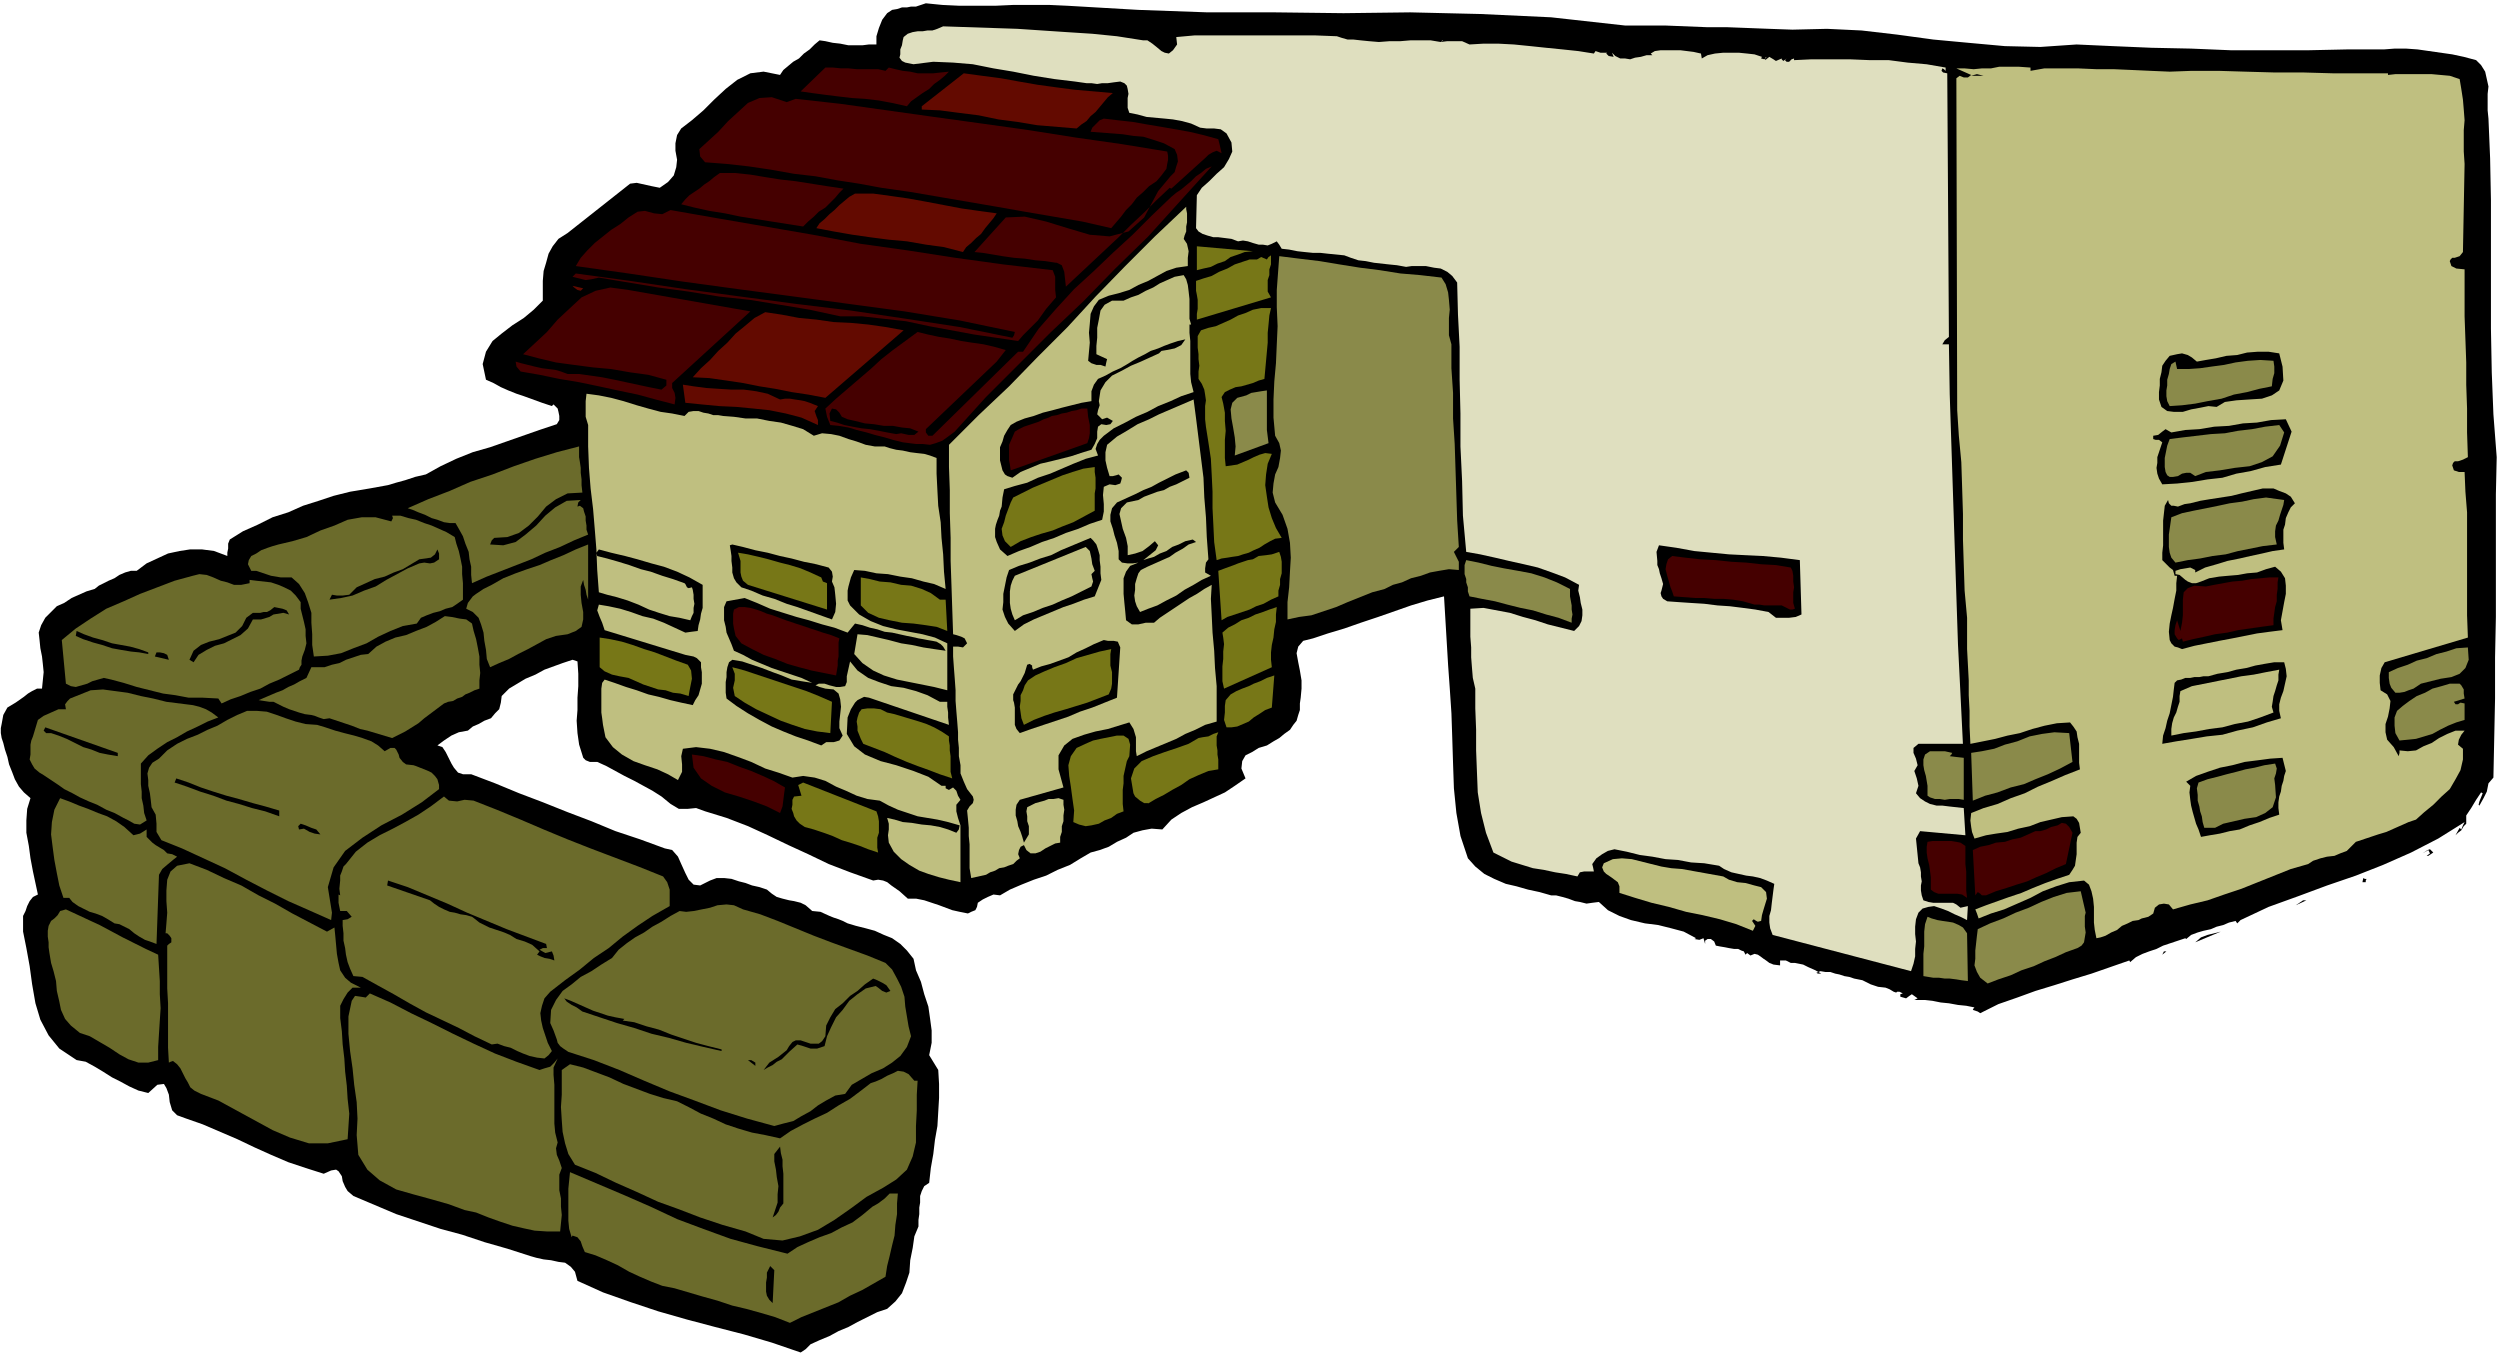 <svg xmlns="http://www.w3.org/2000/svg" fill-rule="evenodd" height="265.505" preserveAspectRatio="none" stroke-linecap="round" viewBox="0 0 3035 1643" width="490.455"><style>.brush1{fill:#000}.pen1{stroke:none}.brush3{fill:#450000}.brush4{fill:#bfbf80}.brush5{fill:#630a00}.brush6{fill:#777717}.brush7{fill:#8a8a4a}.brush8{fill:#6b6b2b}</style><path class="pen1 brush1" d="m1296 7 86 5 84 3h82l83 1 81-1 85 2 86 4 90 10h49l25 1 25 1h24l26 1 26 1 28 1 42-1 42 2 43 5 44 6 43 4 44 4 43 1 44-3 44 2 47 2 48 1 48 2h95l46-1h45l13-1h14l14 1 14 2 14 2 14 2 14 3 15 4 6 6 5 8 2 9 2 9-1 9v20l1 10 2 48 1 51v156l1 53 2 51 4 52-1 45v149l-1 49v50l-1 48-1 48-6 7-2 10-4 8-5 9-1-1 1-4 2-5 2-5-2-1-6 9-6 10-6 9v10l-3 3-3 5-4 3-3 3 5-9 2 2 2-5 2-4-32 20-33 17-34 15-33 13-35 12-35 13-36 13-34 16-4 4-2-3-8 2-7 3-8 2-7 3-9 2-7 2-8 3-6 5-1-1-9 3-9 3-9 3-8 4-9 3-8 3-8 4-7 6-1-2-23 8-23 8-23 7-22 7-23 7-22 8-23 8-22 11-3-2-6-2 1-2 1-1-10-2-10-1-11-2-10-1-10-2-9-1h-13l2-1 2-1-7-5-3 2-4 3-7-2v-3l3-1-4-2h-3l-1 1-3-1-5-3-5-2-9-1-9-3-10-5-10-2-6-2-6-1-6-2-5-1-6-2h-6l-6-1-5 2 2 1h4l-7-4-9-4-6-3-5-1-5-1h-5l-4 4 4-4-6-3h-7v6l-8-1-5-2-4-3-3-2-4-3-3-2-4-1-5 2-4-3-2 2-2-4-3-1-4-2h-5l-6-1-5-1-6-1-5-1-2-5-4-3h-4l-3 2v4l-2-7-5 2-6-1 2-1-15-8-15-4-16-4-16-2-17-4-14-5-14-7-11-10-8 1-7 1-8-2-6-1-8-3-7-2-8-2h-6l-14-4-14-3-14-4-13-3-14-6-12-6-11-9-9-10-9-27-5-28-3-30-1-29-1-32-1-30-2-30-2-28-5-84-20 5-20 6-20 7-20 7-21 7-20 7-20 6-18 6-12 3-6 7-2 8 2 11 2 10 2 12v10l-1 11-1 7v8l-2 6-2 7-4 5-4 6-7 5-6 5-7 4-8 5-10 3-8 5-8 4-4 7-1 9 5 12-13 9-12 8-13 6-13 6-14 6-13 7-12 8-11 12-13-1-11 2-11 3-9 6-11 5-10 6-11 4-11 3-12 7-13 8-15 6-14 7-15 5-15 6-14 6-12 7-8-1-7 3-6 3-6 4-1 5-2 4-5 2-4 2-10-2-9-2-8-3-8-3-9-3-9-3-10-2h-10l-10-9-10-7-5-4-5-2-6-1-6 1-28-10-26-10-25-12-24-11-25-12-24-11-26-10-26-8-11-4-10 1h-11l-10-6-11-9-11-7-11-6-11-6-12-6-11-6-11-6-11-5h-9l-5-2-3-3-5-16-2-14-1-15 1-13v-15l1-14v-15l-1-15-6-2-12 4-11 4-11 4-11 6-12 5-10 6-10 6-9 9-1 8-2 8-5 5-5 6-8 3-7 4-7 3-6 5-11 2-9 4-9 6-8 6 6 2 4 6 3 6 4 8 3 5 5 6 6 2h10l29 11 29 12 29 11 30 12 29 11 29 12 30 10 30 11 9 2 7 8 4 9 5 11 4 8 6 6 8 1 12-6 8-3h9l9 1 9 3 8 2 8 3 9 2 9 3 6 5 6 4 7 2 8 2 6 1 8 2 6 3 8 7 10 1 11 5 5 2 6 2 5 2 6 3 10 3 12 3 11 3 11 5 10 4 10 7 8 8 8 10 3 14 6 14 4 15 5 15 2 14 2 15v15l-3 15 11 18 1 17v17l-1 17-1 17-3 17-2 17-3 17-2 18-6 4-3 6-2 6v8l-1 6v8l-1 7v8l-5 12-2 14-3 15-1 15-4 12-5 13-8 10-10 9-12 4-12 6-12 6-11 6-12 5-11 6-12 5-11 5-6 6-6 4-35-12-34-10-35-9-34-9-35-10-33-11-34-12-31-14-3-11-5-6-7-5-8-1-9-2-9-1-9-2-7-2-28-9-28-8-27-9-26-7-27-9-27-9-26-11-26-11-7-6-3-5-3-7-1-6-4-6-3-2-6 1-9 4-22-7-21-7-21-9-20-9-21-10-21-9-21-9-20-7-11-4-6-6-3-10-1-9-3-8-3-5-8 1-11 10-12-3-11-5-11-6-10-5-11-7-10-6-11-6-11-2-21-14-13-16-10-19-6-20-4-23-3-22-4-22-4-20v-19l3-6 2-6 3-6 4-5 6-3-3-14-3-14-3-16-2-15-3-16v-15l1-14 4-13-8-7-6-7-5-9-3-8-4-10-2-9-3-9-2-8-2-6-1-6v-6l1-5 2-11 5-9 10-6 10-7 5-4 5-3 6-3h6l1-10 1-10-1-10-1-9-2-10-1-10-1-9 3-9 5-9 7-7 7-7 9-4 9-6 9-4 9-4 10-3 5-4 6-3 6-3 7-3 6-4 7-3 7-2h7l12-9 13-6 13-6 14-3 13-2h14l15 2 16 6v-4l1-5v-6l2-5 16-10 18-8 18-9 19-6 18-8 19-6 18-6 20-5 12-2 12-2 11-2 11-2 10-3 11-3 12-4 13-3 18-10 19-9 20-8 21-6 20-7 20-7 20-7 21-7 3-5v-5l-1-5-1-4-5-5-2 2-12-4-11-4-11-4-9-3-10-4-9-4-9-5-9-4-4-19 4-15 8-13 11-9 13-10 14-9 12-10 11-11v-24l1-12 3-10 3-11 5-9 7-9 11-7 76-60 8-1 9 2 9 2 10 2 10-7 7-8 3-10 1-9-2-11v-9l2-10 5-8 13-10 14-12 13-13 14-13 14-11 16-8 16-2 20 4 4-6 6-5 6-5 7-4 6-6 7-5 6-6 6-5 7 1 9 2 9 1 10 2h17l8-1h9V44l3-10 4-10 6-8 6-4 6-1 6-2h6l5-1h6l6-2 6-2 20 2 21 1h43l22-1h44l22 1z"/><path class="pen1" style="fill:#dfdfbf" d="M1388 49h5l6 4 5 4 6 5 4 2 5 1 5-4 5-7-1-9 22-2h147l26 1 6 2 7 2h7l9 1 10 1 12 1 13-1h13l12-1h25l12 2 2-2h5-4l-3 2 8-1h18l9 4 17-1h18l19 1 20 2 19 2 20 2 19 2 19 3 2-3 6 2h8l-1 1 3 3 6 1-2-5 4 4 6 3h6l6 1 6-2 7-1 7-2h7l-2-2 5-3 7-1h24l8 1 8 1 9 2 1 6 7-4 9-2 10-1h19l10 1 9 1 9 3-1 2 4 1 3-3-2 1v3l5-4 5 3 3 2 7-3v1l2 2 4-3-2 2 2 2h3l3-3 3-1v2l21-1h47l24 1h23l23 3 23 2 23 4v4l-2-2-2-1-1 3 2 2 5 1 2 320-5 4-3 5h8l1 61 2 61 2 61 2 61 2 60 2 60 3 60 3 61h-54l-6 5v6l3 7 2 8-4 7 3 9 2 9-3 9 5 6 6 4 6 3 8 2h7l8 1 9 1 9 1 2 33-55-5-5 9 1 10 1 10 1 10 2 5 1 6v5l1 6-1 5v6l1 6 2 6 6 2 6 1h24l4 2 5 4 9-2-1 17-8-4-7-3-8-4-8-3-9-3-7 1-7 2-5 5-3 8-1 9v9l1 9-1 9v9l-2 9-3 9-168-44-3-8-1-7v-8l2-7 1-9 1-8 1-8 1-7-9-4-8-3-9-2-8-1-9-2-9-2-9-4-6-4-18-3-16-1-16-3-15-1-16-3-15-2-16-4-15-3-8 2-7 4-7 5-5 7 1 4 1 5h-12l-5 1-3 5-14-3-13-2-14-3-13-2-13-4-13-4-12-6-10-5-9-24-6-24-4-25-1-25-1-26v-25l-1-26v-24l-3-13-1-12-1-13v-12l-1-13v-34l16-1 16 3 16 3 16 5 15 4 15 5 16 4 16 4 6-6 3-6 1-7v-7l-2-8-1-7-2-8 1-7-17-9-16-6-17-6-17-4-18-4-17-4-18-4-17-3-4-44-1-42-2-42v-40l-1-41v-40l-2-39-1-39-6-8-6-5-8-4-8-1-10-2h-17l-7 1-11-2-10-1-9-1-9-1-10-2-9-1-9-3-8-3-10-1-10-1-9-1h-9l-10-1-9-1-10-2-9-1-3-5-3-4-6 3-5 2-6-1h-5l-7-2-6-2-6-1-6 1-8-3-8-1-8-1h-6l-7-2-6-2-5-3-3-4 1-40 6-9 9-8 9-9 9-8 6-10 4-9-1-11-6-11-7-5-8-1h-9l-8-1-11-5-11-3-11-2-10-1-11-1-11-1-11-3-10-2-2-6v-12l1-5-1-6-1-4-3-3-5-2-8 1-7 1h-7l-6 1-7-1h-6l-7-1-7-1-25-3-25-4-25-5-24-4-25-5-24-2-24-1-24 3-10-2-4-2-3-4 1-4v-6l2-5 1-6 1-4 5-4 6-2 6-1h6l6-1h6l6-2 7-3 30 1 30 1 30 1 30 2 30 2 31 2 30 3 32 5z"/><path class="pen1 brush3" d="m1075 86 4-4 8 2 9 2 9 1 9 2h19l9-1 10-1-5 5-6 5-7 5-6 6-8 5-7 5-7 5-5 6-18-4-16-3-17-2-16-1-17-2-16-2-15-2-14-2 30-29h9l10 1h9l10 1h26l9 2z"/><path class="pen1 brush4" d="m2465 86 17-3h40l23 1h21l23 1 22 1 23 1 27-1h32l33 1 36 1h35l35 1h67v2l9-1h44l11 1 11 1 12 4 2 12 2 13 1 12 1 13-1 12v26l1 15-2 107-4 5-6 2h-3l-2 2-1 2 2 6 6 3 10 1v57l1 28 1 28v27l1 29v29l1 30-6 3-6 2h-4l-2 2-1 3 2 6 6 2h7l1 24 2 25v125l1 27-101 30-4 7-2 9v9l1 9 8 5 4 8-1 9-2 10-3 9v10l2 9 8 9 6 11 1-4v-3l10 1 10-1 9-5 10-4 9-6 10-5 10-4h11l-4 5-3 6-1 6 6 5v13l-3 13-6 11-7 12-10 9-10 10-11 9-10 9-9 3-9 4-9 4-9 4-10 3-9 3-9 3-9 3-6 6-5 5-8 3-7 3-9 1-8 2-9 3-6 4-21 6-20 8-20 8-20 8-21 7-20 7-21 5-21 6-5-6-6-1-6 1-5 4-2 7-6 4-8 2-4 2-7 1-6 3-7 3-6 5-7 3-7 4-6 2-5 1-2-10-1-9v-19l-1-10-2-9-3-8-6-5-18 2-16 5-16 6-15 8-16 7-16 7-16 5-15 6-2-6-2-5 13-5 14-5 14-5 15-5 14-6 15-6 14-5 15-5 4-6 3-5 1-7 1-7v-14l1-7 4-5-1-6-1-6-3-5-4-3-14 1-13 3-13 3-13 5-14 3-13 4-14 2-12 2-14 4-3-8-1-6-1-8 1-9 15-6 17-5 16-7 17-6 16-8 17-7 16-7 18-7-1-8v-23l-2-8-1-7-4-6-4-5-16 1-15 3-15 4-15 5-15 3-15 4-15 3-15 3-1-21v-19l-1-19v-18l-1-19-1-19v-38l-3-33-1-31-1-31v-31l-1-32-1-31-3-32-2-31-1-403 4-3 5 2h5l4-3-18-8h10l11 1 10-1h11l10-2h24l14 1v4z"/><path class="pen1 brush5" d="m1351 113-6 5-5 6-5 6-5 6-6 5-5 6-6 4-6 5-24-2-24-2-24-4-23-3-24-5-24-3-23-3-22-1v-4l51-40 22 3 23 3 22 4 23 4 22 3 23 3 23 2 23 2z"/><path class="pen1 brush1" d="M2408 92h-15l7-2 8 2z"/><path class="pen1 brush3" d="m966 120 54 6 57 8 57 8 58 8 57 8 57 9 56 8 55 9 1 5v5l-1 5-1 6-6 8-6 7-9 6-7 7-8 7-6 8-7 7-6 8-6 7-6 7-35-8-35-6-35-6-34-6-35-6-35-6-35-6-35-5-27-5-26-4-27-5-26-3-28-5-27-4-27-3-26-2-6-7-1-9 11-10 12-11 12-13 12-11 12-11 14-6 15-1 18 6 11-4z"/><path class="pen1 brush3" d="m1479 169 2 8 2 9-6-3-5 2-5 3-3 3-42 38-2-1-16 15-15 15-16 15-15 15-16 15-16 15-16 15-16 15-1-9-1-9-3-8-6-3h-1l-13-2-12-1-13-2-13-1-14-2-12-2-12-2-10-1 38-42 23-1 26 6 26 8 27 8 24 2 23-6 19-17 17-32 5-6 5-6 5-6 5-5 2-7 2-6-1-8-3-7-13-7-12-4-13-4-12-1-13-2-13-1-13-1-13-1 2-5 4-4 5-5 5-2 17 2 18 2 17 3 18 3 17 3 17 3 17 4 18 5z"/><path class="pen1 brush3" d="m1159 524-8 6-7 5-8 3-7 2-9-1h-8l-8-1-8-1-12-3-10-3-12-3-10-3-12-3-10-3-12-2-10-1-4-10-2-10 13-12 14-12 14-12 14-12 13-12 14-11 15-11 15-11 12 3 14 3 13 2 14 3 13 2 14 2 13 3 14 4-11 14-86 82v4l3 4h5l104-102h6l19-28 21-24 22-24 24-22 23-22 24-22 23-23 24-23 6-5 6-4 6-5 6-5 6-6 6-4 6-5 7-3-39 43-38 42-40 39-39 40-40 38-39 39-39 39-38 42zm-135-295-5 5-5 6-6 6-6 6-8 5-6 6-7 6-6 6-19-3-19-3-19-3-19-3-19-4-19-3-18-4-16-4 5-6 5-5 6-4 6-4 6-5 6-4 6-5 7-5h18l19 2 18 3 19 3 18 2 19 3 19 3 20 3z"/><path class="pen1 brush5" d="m1210 259-4 6-5 6-5 6-5 7-6 5-6 6-6 5-4 6-23-6-22-3-23-4-22-2-23-3-21-3-23-4-21-4 4-6 6-5 6-6 6-5 6-6 6-5 6-5 7-4h22l22 3 21 3 22 4 21 4 21 4 21 3 22 3z"/><path class="pen1 brush4" d="m1437 290 4 6 2 9-1 8v10l-14 2-12 4-11 6-11 6-12 5-11 6-13 4-12 3-12 5-6 8-4 9-1 12-1 11 1 12-1 11-1 11 4 3 6 2h5l6 2 1-5 1-4-13-6v-10l1-10v-12l2-10 2-11 5-7 9-5h14l9-4 9-3 9-5 9-4 8-5 9-4 9-4 11-2 3 5 2 7 1 8 1 9v24l2 7h-2v10l1 10v40l1 10 3 12-15 5-13 6-15 6-13 7-14 6-13 7-14 7-12 9-5 5-3 5-2 6 3 8-15 4-15 6-14 6-14 6-15 5-13 6-15 4-13 4-2 10-1 11-2 5-1 6-2 5-2 6-1 5v10l2 6 4 9 9 8 14-6 14-5 14-6 15-5 14-6 15-5 14-6 15-5 2-10v-9l-1-11 1-10 7-3 7 1 3-1 3-1 1-3 1-4-4-4-3 1-4 1h-4l-3-10-2-9v-10l2-9 12-10 12-7 13-8 14-6 12-6 14-6 14-6 14-6 3 23 3 24 3 24 3 24 1 24 2 24 1 24 2 27-3 4-1 7v5l7 4-11 5-10 6-11 6-10 7-12 6-11 6-11 4-10 4-4-7-2-6-1-7 1-7v-7l2-7 2-6 3-4 8-4 9-4 9-4 9-4 7-5 9-5 7-5 9-3-4-3-9 2-8 4-8 3-7 5-8 3-7 4-7 2-6 2 5-4 5-4 5-4 3-6-4-5-7 6-8 6-9 3-9 2v-11l-2-10-4-11-2-9-2-9 2-7 7-7 14-3 7-4 8-3 8-3 8-2 7-4 8-3 8-4 8-4-1-6-3-3-13 5-10 5-10 5-9 5-10 4-10 5-11 5-11 5-6 7-2 8v8l3 9 2 8 3 9 2 10v10l4 4 7 1h6l7-1-10 4-5 7-3 8v19l1 11 1 10 1 11 7 5h8l9-2h10l7-6 9-6 9-6 9-6 9-6 9-5 9-6 9-5-1 17 1 20 1 21 2 22 1 21 2 22v43l-14 4-12 6-12 5-11 6-12 5-12 5-12 5-12 6-1-6v-17l-3-10-5-8-13 4-13 4-15 3-14 4-14 5-10 8-7 12v17l6 22-53 15-4 6-1 6v7l2 7 1 6 3 7 2 6 2 7 3-5 3-5v-10l-2-6v-6l-1-6 1-5 10-5 11-3 5-2h6l6-1 6 2v6l1 6-1 7v7l-2 6v7l-2 6v7l-6 1-6 3-6 3-6 4-6 2h-6l-5-4-3-6-4 2-2 4-1 5 2 5-4 3-4 4-6 2-5 2-6 1-5 3-6 2-5 3-18 4-2-12v-29l-1-10v-10l-1-11-1-10 3-5 4-4 1-4-1-4-7-9-4-9-4-10v-10l-2-11v-10l-1-10v-9l-1-13-1-12-1-13v-13l-1-14-1-13-1-14v-12h6l6 1 5-5-3-6-4-2-6-2-4-1-1-30-1-30-1-29v-28l-1-30v-28l-1-28v-27l36-36 37-35 35-36 36-36 34-37 36-37 36-36 38-36v3l1 5v11l-1 5v6l-2 5-1 4z"/><path class="pen1 brush3" d="m1278 328 3 8v16l1 9-6 7-6 7-5 7-5 7-6 6-6 6-6 6-6 7-27-4-27-4-27-5-27-5-28-6-27-3-27-3h-26l-37-8-36-6-37-6-37-4-37-6-37-5-36-6-36-6-9 2-7 1-8-2-8-2 4-4 66 9 67 10 67 9 68 9 66 8 67 10 65 10 64 13 2-3 1-4-67-14-67-11-67-9-67-9-68-9-66-9-67-10-64-9 6-10 8-9 9-9 10-8 10-8 11-7 10-8 11-7 9-1 11 3 10 1 10-5 57 10 58 10 58 10 58 11 57 8 58 9 58 8 60 7z"/><path class="pen1 brush6" d="m1521 305-10 1-8 3-9 3-7 5-9 3-8 4-9 2-8 2v-29l68 6zm22 5v11l-2 6v7l-2 6v14l4 7-90 27v-7l1-6v-11l-1-6-1-5v-12l9-3 10-3 9-5 10-4 9-5 9-3 9-3h9l5-3 7 3 2-3 3-2z"/><path class="pen1 brush7" d="m1750 337 5 8 3 10 1 9 1 12-1 10v21l3 11v29l2 30v31l2 31 1 31 1 31 1 31 2 32-6 6 3 6 3 6v10l-12-1-12 2-11 2-11 4-12 3-11 5-11 3-10 5-15 4-15 6-15 6-14 6-15 5-15 5-15 2-14 3v-21l2-18 1-19 1-17-1-18-3-17-6-17-9-15-3-12 1-11 2-11 4-9 2-11 1-9-2-9-5-9-2-22v-22l1-22 2-22 1-23 1-22-1-23v-21l3-41 24 3 25 3 24 4 25 4 24 3 25 4 24 2 26 3z"/><path class="pen1 brush5" d="m708 350-3 3-4-1-4-3-2-2 13 3z"/><path class="pen1 brush3" d="m911 378-95 87v6l3 6 1 6-1 8-23-6-22-6-24-5-23-5-24-5-24-4-24-5-23-4-5-6-1-6 7 2 8 2 8 2 9 2 8 1 8 1 7 2 8 3h14l14 2 14 2 15 3 14 3 14 3 14 3 15 3 6-5v-7l-22-6-22-3-23-4-22-2-23-3-22-3-21-5-19-5 14-13 15-14 13-15 15-14 14-13 17-8 18-4 22 3 148 26z"/><path class="pen1 brush6" d="m1543 374-2 9-1 11-1 10v12l-1 11-1 11-1 11-1 11-7 2-7 3-7 2-7 2-7 1-7 3-6 3-4 6 2 8 2 11v10l1 12-1 11v22l1 10 7-1 7-1 7-3 7-3 6-3 7-3 7-2 8 1-5 12-2 13-1 13 2 14 2 13 4 13 5 12 7 12-8 1-6 3-7 4-6 4-7 3-6 3-7 2-6 2-7 1-6 1-7 1-6 2-3-22-1-21-1-20v-20l-1-21-1-19-3-20-3-19-1-9v-16l1-7-1-7-1-6-3-7-4-6v-9l1-7-1-8v-6l-1-8v-14l4-7 9-3 9-2 9-4 9-4 9-5 9-3 9-4 10-2h12z"/><path class="pen1 brush5" d="m1097 401-95 82-21-4-20-3-20-4-19-3-20-4-20-3-21-3-20-1 10-11 11-10 10-11 11-10 10-11 11-9 12-10 13-7 20 3 21 4 21 2 21 3 21 1 21 2 21 3 22 4z"/><path class="pen1 brush1" d="m1439 412-5 7-8 4-5 1-5 1-6 1-3 3-11 5-11 5-12 5-11 6-12 6-8 8-6 10-2 13 1 5-2 6-1 5 6 6 6-2 7 4-3 4-5 1-6-1-4 3-1 6v8l-3 7-4 7-13 4-12 4-12 3-12 3-13 3-12 5-12 5-10 7-6-2-3-2-3-5-1-4-2-8v-16l3-7 2-7 4-7 4-6 7-4 10-4 11-3 11-4 12-3 11-3 12-3 12-3 12-2v-12l3-8 5-7 9-4 9-5 9-4 7-4 8-5 7-4 8-4 7-4 9-3 7-3 8-3 9-3 9-2zm1332 33 1 17-5 12-9 6-12 4-16 1-15 1-14 2-10 6-10-1-10 2-11 2-10 3h-11l-8-1-7-5-3-9v-9l1-8v-8l2-8 1-8 4-6 5-6 9-2 6-1 7 2 5 3 6 5 11-2 12-2 13-3 13-1 12-3 13-1h13l13 2 4 16z"/><path class="pen1 brush7" d="m2760 438 1 7v8l-2 7-1 9-15 3-15 4-16 3-15 5-17 3-15 3-16 2-15 1-3-6-1-6v-7l1-6v-7l2-7 1-6 2-6 5-3 2 9h14l14-1 14-2 15-2 14-3 15-2 15-1 16 1z"/><path class="pen1 brush5" d="m947 485 6-1h6l6 1 7 1 5 1 6 2 5 2 5 2-4 6 2 6 2 5v6l-20-9-19-5-20-4-19-2-21-2-21-1-21-2-20-2-3-22 13 2 15 2 15 1 16 1h15l15 2 14 3 15 7z"/><path class="pen1 brush7" d="M1538 474v48l1 8 1 8-41 15 1-11-1-11-2-12-2-11-1-11 2-8 6-6 11-3 6-3 6-1 6-1 7-1z"/><path class="pen1 brush4" d="m831 505 5-5 6-1h6l6 2 6 1 6 2h6l6 1 13 1 14 2h14l15 3 14 2 14 4 13 4 13 8 10-3 11 1 10 2 11 4 10 3 11 4 11 2h12l6 2 8 2 8 1 9 2 8 1 9 1 7 2 8 3v19l1 20 1 19 3 20 1 19 2 20 1 21 2 21-14-6-13-3-14-4-14-2-15-3-14-1-14-3-13-1-4 9-3 11-1 5v12l3 6 11 11 14 8 15 6 16 4 16 3 16 3 15 4 15 7v57l-16-4-15-3-15-3-15-3-16-5-13-6-13-9-10-11 4-24 12 1 13 3 13 3 15 4 13 2 14 3 13 2 14 2-3-5-3-3-5-3-5-1-6-1-5-1-6-1-4-1-10-2-9-2-9-2-9-1-9-3-9-2-9-3-9-2-9 11-16-6-15-4-16-5-15-4-16-5-16-5-16-7-15-6-22 4-3 7v16l2 8 1 7 3 7 3 7 3 8 11 5 11 6 12 5 12 5 12 4 12 4 12 4 13 6-13-2-12-2-12-5-11-4-13-5-12-4-12-4-12-2-4 3-2 6-1 6v6l-1 6v13l1 7 12 9 14 9 14 8 15 8 14 6 15 6 15 5 16 6 6-4h9l7-2 4-6-4-9v-8l1-9 1-9-1-9-2-7-6-5-10-1-7-2-5-2 4-2h7l6 2 8 2h5l6-1 2-5v-7l4-18 9 11 13 9 13 5 15 5 15 2 15 4 14 5 15 8h9v6l1 7v6l1 9-97-33-6-1-4 2-4 2-3 3-5 8-4 10-1 20 9 15 13 10 19 8 19 5 21 7 18 7 16 11h5v3l4 2 5-3 4 4 2 6 3 5-5 6v8l2 8 3 9v69l-14-3-12-3-13-4-11-4-12-7-10-7-9-9-6-11-1-9 1-7v-7l-2-7 9 2 10 3 11 1 12 2 11 1 11 2 10 3 10 4 3-4 1-5-14-4-13-3-12-2-12-2-12-4-12-4-11-5-11-6-15-2-13-4-13-6-12-5-13-7-13-4-14-2-13 2-17-6-16-5-17-8-16-6-17-6-17-4-17-2-16 2-2 9 1 10v9l-5 10-12-7-13-6-15-5-14-5-14-8-11-9-9-12-3-15-1-8-1-7v-29l1-7 3-4 12 4 14 5 13 4 14 5 13 3 14 4 13 3 14 3 3-6 4-6 2-7 2-7v-14l-1-6v-6l-5-5-4-2-5-1-5-1-98-30-3-9-3-7-3-8 2-7 12 2 14 3 13 4 14 5 13 3 13 5 13 6 13 6 7-1 8-1 1-7 2-7 1-7 2-7v-28l-16-9-15-7-16-6-15-4-17-5-15-4-17-4-15-4-3 4 1 4 12 3 14 4 13 4 14 5 12 3 14 5 13 4 14 5 1 1 2 4 2 1 4-1 1 3 1 6v5l1 6-1 5v6l-2 4-2 5-13-3-12-2-13-4-12-4-13-6-13-5-13-4-12-3-10-3-2-27-1-25-2-25-2-24-3-25-2-25-1-26v-26l-3-10v-19l1-9 15 2 15 3 15 4 16 5 14 4 15 4 14 2 15 3z"/><path class="pen1 brush1" d="m1029 509 9 2 12 3 11 1 12 2h11l11 2 10 1 10 4-5 4h-7l-9-2-6 1-11-2-10-2-11-2-10-1-11-2-10-2-9-3-8-2-1-9 3-6 5 1 4 4 3 5 7 3z"/><path class="pen1 brush3" d="m1320 496 1 10 2 10v10l-1 6-2 6-93 33-1-7-1-5v-19l4-9 3-7 5-3 6-3 6-2 6-2 6-2 6-3 6-2 4-2 6-1 6-2 6-1 6-2 6-1 6-2h7z"/><path class="pen1 brush1" d="m2782 524-13 40-19 3-18 5-17 3-17 5-18 2-18 3-19 2-18 1-4-7-2-6-1-7 1-6v-7l2-6 2-6 2-6-4-3h-4l-3-1v-4l6-1 5-4 4-3 7 4 17-3 17-1 18-3 18-1 17-3 17-1 17-3 18-1 7 15z"/><path class="pen1 brush7" d="m2773 525-5 16-9 13-13 7-15 5-18 2-18 3-17 2-13 5-6-4h-5l-5 1-5 3-6 1h-4l-3-2-2-4-1-6v-11l1-5 2-10 3-8 16-2 17-2 17-2 17-1 16-3 17-2 16-3 17-2 6 9z"/><path class="pen1 brush8" d="m707 598-18 1-14 7-12 9-10 12-11 11-12 9-14 5-16 1-3 3-2 5 16 1 15-4 12-9 13-11 11-12 12-10 14-8 17-1-3 3-1 5 3-1 4 3 1 4 2 6v5l1 6v5l2 6-17 7-17 8-18 7-17 8-18 7-18 7-18 7-18 8-1-10v-10l-2-9-1-9-4-10-3-9-5-9-4-7h-7l-7-1-8-3-7-2-8-4-8-3-7-3-6-2 25-11 26-10 25-11 27-9 26-10 26-9 26-8 27-7v13l1 6 1 7v6l1 8v7l1 9z"/><path class="pen1 brush6" d="M1329 567v6l1 7v13l-1 6v21l-13 7-13 7-13 5-12 5-14 4-12 4-13 5-12 7-7-7-3-7-1-8 3-8 2-8 3-8 3-8 3-6 12-6 12-6 12-5 12-5 12-5 12-4 13-4 14-2z"/><path class="pen1 brush1" d="m2786 611-5 5-3 6-3 7-1 8-2 6v16l1 8-14 2-13 3-14 3-13 3-15 3-13 4-14 4-12 6v-3l-6-3-6 1-6 1-6 2v4l5 1 7 6 3 2 5 2h5l6-2 10-4 12-2 11-1 12-1 11-2 12-1 11-4 11-3 7 6 5 8 1 9v10l-2 10-2 11-2 11 2 12-16 2-15 2-15 3-15 3-16 3-15 3-15 3-15 4-5-2-4-1-4-4-2-4-1-10 1-10 2-10 2-9 2-11 2-10v-9l1-9h-3l-2-7-4-3-5-5-4-4v-9l1-9v-30l1-9 1-9 4-7 1 4 3 3h3l5 1 8-3 7-1 12-3 12-2 13-2 13-2 12-3 13-3 13-3h13l7 3 8 3 6 4 5 8z"/><path class="pen1 brush7" d="m2773 607-1 6-2 6-2 6-2 7-3 6-1 7v7l2 9-17 2-15 3-15 3-15 4-16 2-15 3-15 2-15 3-5-6-2-6-1-7v-15l1-7 1-7 1-7 13-5 14-3 15-3 15-3 14-3 15-2 14-3 15-2 22 3z"/><path class="pen1 brush8" d="M476 626h10l10 3 9 2 10 4 9 3 9 4 9 4 10 6 2 8 3 9 2 9 2 10v9l1 11v20l-7 5-6 4-8 2-7 3-8 2-8 3-7 3-5 7-17 3-15 6-15 7-14 8-16 6-15 6-16 3-17 1-2-14v-13l-1-14v-12l-4-13-4-11-7-11-9-8h-13l-6-1-6-1-6-2-6-2-6-2h-6l-4-8 1-5 3-5 6-3 6-4 8-3 6-2 7-2 17-4 17-5 17-8 17-6 16-7 17-3h17l19 5 2-4-1-3z"/><path class="pen1 brush1" d="m1337 704-8 20-13 4-13 5-12 4-12 5-12 5-12 5-12 6-11 8-8-9-4-8-3-9 1-9v-10l2-10 2-10 3-9 12-5 13-4 13-5 13-4 12-6 12-5 12-5 12-5 3 3 4 5 2 6 2 7v6l1 8v8l1 8z"/><path class="pen1 brush8" d="m714 728-2-6-1-6-2-6-1-6-3 8v10l1 10 2 11v9l-2 9-7 5-10 4-14 2-12 4-11 6-11 6-12 6-11 6-12 5-11 5-4-10-1-11-2-11-1-10-3-10-3-8-7-7-8-4 2-7 3-4 3-4 4-3 9-6 10-5 14-8 15-6 14-5 15-5 14-6 15-6 15-7 15-6v67z"/><path class="pen1 brush1" d="m1006 689 4 5 1 6-1 6 3 7 1 9 1 11-1 10-4 9-14-5-14-5-14-5-13-4-15-6-14-4-14-6-12-4-6-6-3-5-2-7v-6l-1-8v-6l-1-7-1-6 3-1 13 3 15 4 15 3 15 4 14 3 15 4 15 3 15 4zm1179-9 2 66-7 3-8 1h-16l-9-7-16-3-15-2-16-2-15-1-16-2-16-1-15-1-14-1-5-3-2-3-1-4 1-3 2-8-2-7-2-6-1-5-2-5v-5l-1-11 3-8 21 3 22 4 21 2 21 2 20 1 21 1 22 2 23 3z"/><path class="pen1 brush4" d="m1329 693-4 4 1 5 1 4-2 6-12 6-12 6-12 5-11 5-12 4-12 5-12 4-10 6-3-7-2-7-1-7v-14l1-7 2-6 3-6 86-35 5 5 2 9 1 7 3 8z"/><path class="pen1 brush1" d="m533 679-6 4-5 1-7-1-6 1-14 6-13 7-13 7-13 8-14 5-14 6-14 3-14 2 3-6 6 1h7l8-1 9-9 11-5 11-5 12-3 11-5 11-4 10-6 10-6 7-1 7-1 5-4 3-6 2 5v7z"/><path class="pen1 brush6" d="m1552 724-9 4-9 5-9 3-8 4-9 3-9 3-9 3-7 4-4-60 8-3 11-4 5-2 6-2 6-2 6-1 7-4 9-1 7-1 9-3 2 6 1 6v14l-2 7v7l-2 7v7zm-555-23 2 5 5 2v32l-96-30-6-5-2-5-1-5v-14l-3-10 12 2 13 3 12 3 14 4 12 3 13 4 12 5 13 6z"/><path class="pen1 brush3" d="m2174 689 2 4 1 6v7l1 7-1 6v13l2 7-3 1h-3l-10-5h-21l-6-1h-6l-14-4-12-2-12-1h-11l-12-1h-11l-13-1-13-1-2-6-2-5-2-7-2-7-2-8 1-6 2-6 5-4 16 2 18 2 19 1 19 2 18 1 18 2 18 1 18 3z"/><path class="pen1 brush7" d="M1906 715v9l2 11v5l1 6-1 5v5l-16-6-15-4-16-5-15-3-16-4-15-4-16-3-15-3-2-6v-5l-2-6v-4l-2-6v-11l2-6 15 3 16 4 15 3 17 3 16 3 16 5 15 6 16 8z"/><path class="pen1 brush8" d="M303 708v-4l8 1 9 1 9 1 9 3 7 3 8 4 6 6 6 8v8l2 8 2 8 2 9v8l1 9-2 8-3 8-1 5v5l-2 3-1 3-12 6-12 6-12 5-11 6-12 4-12 5-12 4-11 5-2-3-2-3-19-1h-17l-16-3-15-2-16-4-16-4-16-5-15-4-9-2-7 2-7 2-6 3-7 2-7 2-6-1-6-3-5-53 17-14 18-12 19-12 21-9 20-9 21-8 21-8 22-6 8-2 9 1 8 3 9 4 8 2 8 3h9l10-2z"/><path class="pen1 brush3" d="m2766 701-1 6v8l-1 7v8l-2 7-1 7-1 7v8l-15 2-14 2-14 2-13 3-15 2-13 3-14 3-12 3-1-4-2 1-2 1-2-2-3-5v-5l1-6 2-6 4 13 2-10 1-9v-19l1-9 5-5 8-3 14 1 10-2 11-2 11-2 12-1 11-2 11-1 11-1h11z"/><path class="pen1 brush6" d="M1141 728h7l2 38-13-5-13-2-15-2-14-1-15-3-13-3-13-6-9-9v-34l11 2 12 3 13 1 13 3 12 1 13 4 11 5 11 8z"/><path class="pen1 brush1" d="m351 746-7-2-6 1-6 1-5 3-10 3h-10l-6 11-9 8-10 5-10 5-11 3-10 5-10 6-6 9-5-3 5-11 9-7 10-4 12-3 10-4 10-4 8-8 5-10 8-6h9l4-1h4l4-2 5-4 5 1 5 1 5 2 3 5z"/><path class="pen1 brush3" d="m1019 775-1 5v17l-1 5v6l-1 6-1 6-15-3-15-3-15-4-14-4-15-6-14-5-14-7-13-7-7-9-2-9-1-6v-12l1-5 6-3h7l7 1 7 2 6 2 7 3 7 2 8 3 8 3 9 3 9 3 9 3 9 3 9 3 10 3 10 4z"/><path class="pen1 brush6" d="m1550 737-1 9v9l-2 9-1 10-2 9-1 9v9l1 9-58 26-2-9v-18l1-9v-9l1-9-1-8-1-6 7-6 8-4 8-5 9-3 8-4 9-3 8-3 9-3z"/><path class="pen1 brush8" d="m573 757 2 9 3 10 2 10 2 11v10l1 10-1 9v10l-6 2-6 3-5 2-4 3-6 2-5 3-6 1-5 2-8 6-8 6-8 6-7 6-8 5-8 5-8 4-8 4-10-3-10-3-10-3-9-2-10-4-9-3-9-3-9-3-7 1-6-2-5-2-4-1-8-1-7-2-6-2-6-2-7-3-6-3-6-3h-5l-13-2 7-3 7-3 7-3 8-3 7-4 7-3 7-4 8-4 6-13h16l9-3 9-2 8-4 9-3 9-3 9-1 10-9 11-6 12-5 13-3 12-5 13-5 11-6 11-7 8 1 10 2 8 1 7 5z"/><path class="pen1 brush1" d="M180 792v2l-11-2-10-1-12-2-11-2-12-4-11-3-12-4-9-4 1-6 9 4 11 4 11 3 12 4 11 2 11 2 11 3 11 4z"/><path class="pen1 brush6" d="m835 807 4 7 1 10-1 5-1 5-1 5-1 6-10-3-9-1-9-3-9-1-9-3-9-3-9-4-9-4-11-2-9-2-9-4-6-5v-36l13 2 14 3 13 4 14 5 13 4 13 5 13 5 14 5z"/><path class="pen1 brush1" d="m1360 786-4 61-15 6-15 6-15 5-14 6-15 5-15 5-15 5-14 5-4-5-2-5v-21l-1-6-1-3v-7l3-6 3-6 3-4 5-10 3-10 3-1 3 2v2l1 3 10-4 11-3 11-4 11-4 10-6 11-5 10-5 12-5 5 1h7l5 1 3 7z"/><path class="pen1 brush7" d="m2996 786 1 15-4 10-7 7-10 4-13 2-12 3-12 3-9 6-6 2-5 2-6 1h-5l-5-6-2-5-1-7v-7l11-5 12-4 11-5 12-3 12-5 12-3 12-4 14-1z"/><path class="pen1 brush6" d="m1349 788-1 6v14l2 8v14l-1 6-3 7-13 5-13 5-13 4-13 4-14 4-12 4-13 5-12 6-3-8-1-7-1-7 1-7v-7l3-6 2-6 4-6 9-6 11-5 12-5 14-5 13-6 14-4 14-4 14-3z"/><path class="pen1 brush1" d="m205 801-17-4 2-5h4l5 1 4 2 2 6zm2568 3 2 8 1 9-2 9-2 9-3 8-2 8v8l2 9-17 5-17 6-19 4-18 5-19 2-18 3-19 3-17 3 1-10 3-9 2-9 3-9 2-10 2-10 1-9 1-8 3-3 5-1 5-2h6l5-1h6l5-1h6l11-3 12-2 11-3 12-2 11-3 11-2 12-2h12z"/><path class="pen1 brush6" d="m1010 852-2 38-16-2-15-3-15-5-14-5-15-7-15-7-14-8-12-8-2-10 2-9v-8l-3-8 15 4 15 5 15 5 15 5 15 5 15 5 15 6 16 7z"/><path class="pen1 brush4" d="m2767 813-1 6v7l-2 6-2 7-2 6-1 7-1 6 2 7-16 6-15 5-16 3-15 4-16 2-16 3-15 2-15 3v-8l1-7 2-7 3-6 2-7 2-6v-7l1-6 14-6 15-3 15-3 15-3 15-3 15-2 15-3 16-3z"/><path class="pen1 brush6" d="m1544 859-8 3-6 4-8 5-6 5-7 3-7 3-7 1h-6l-3-9 1-9v-8l1-7 6-7 7-4 7-3 8-3 6-3 8-3 8-4 9-3-3 39z"/><path class="pen1 brush7" d="m2992 848-13 4 2 3h3l3-2 5 1v20l-10 3-10 4-10 5-9 5-10 3-10 3-10 1-10 1-5-9-1-9v-10l3-8 7-6 8-6 9-6 10-4 9-5 11-3 10-3h12l2 2 3 5v5l1 6z"/><path class="pen1 brush8" d="m234 856 8 2 8 3 7 4 8 6-13 5-12 6-13 6-12 7-12 6-12 8-11 8-9 10v25l1 9v8l2 9 1 9 3 9-8 5-7-1-7-4-6-3-11-6-10-4-11-6-10-4-11-5-9-5-10-5-7-5-6-4-6-4-6-4-5-3-6-5-3-5-3-6 1-6v-12l1-5 2-5 3-10 3-10 7-5 9-4 9-4h9l-1-6 3-4 3-3 5-2 5-2 5-2 5-2 5-2 15-1 15 2 15 2 16 4 15 3 16 4 16 2 16 2z"/><path class="pen1 brush6" d="M1152 894v5l1 6v6l1 7v19l2 8-15-5-13-5-14-5-13-5-14-6-13-6-13-5-13-5-3-6-2-5-2-5v-5l-1-6 1-5 2-6 3-4 7-1h8l8 1 8 4 9 2 10 3 10 3 10 3 9 3 9 4 9 5 9 6z"/><path class="pen1 brush8" d="m385 880 10 3 12 4 11 3 12 3 10 3 11 4 8 5 8 7 7-4h5l2 2 3 6 1 4 4 5 4 3 9 1 3 1 5 2 5 2 5 2 4 2 4 4 3 4 2 7v5l-21 16-24 15-25 13-23 15-21 16-14 20-7 24 5 31-1 9-27-12-25-11-26-13-25-13-26-14-26-12-26-12-25-10-6-10v-10l-1-11-5-9-1-9-1-8-2-9v-7l-1-8 2-7 4-6 8-5 10-10 12-8 12-6 13-5 12-6 12-5 12-7 12-6 12-5h12l12 1 12 4 11 4 12 4 12 3 14 1z"/><path class="pen1 brush1" d="m143 918-12-2-10-2-10-4-10-3-10-5-10-5-10-4-9-3h-6l-3-3 2-4 88 31v4z"/><path class="pen1 brush6" d="m1479 889-2 5v11l1 6v5l1 6v12l-12 2-12 5-11 5-10 7-11 6-10 6-10 5-10 6 2-1h-6l-5-3-6-5-2-4-3-18 4-12 9-9 14-6 14-5 15-5 14-5 12-7 5-1 7-1 6-3 6-2z"/><path class="pen1 brush7" d="m2516 925-15 8-15 7-15 6-14 6-16 4-16 6-15 4-15 6-2-58 13-2 15-3 13-5 15-4 15-6 15-3 15-2 18 1 4 35z"/><path class="pen1 brush6" d="m1371 918-3 6-2 9-2 9v9l-1 8v17l1 9-8 3-7 5-8 3-7 4-9 2-7 1-8-2-7-3 1-14-2-14-2-15-2-13-1-13 3-11 7-10 13-6 7-3 9-2 10-2 10-2h8l6 4 2 7-1 14z"/><path class="pen1 brush7" d="m2370 914-1 2-2 2 8 1 9 1v51l-6-1h-11l-6 1-6-1h-6l-6-2-3-2v-12l-1-6-1-6-2-7-1-6v-7l2-6 6-4h18l9 2z"/><path class="pen1 brush3" d="m953 956-1 7-1 8-1 8-3 8-16-8-16-6-18-6-17-5-16-8-13-9-9-13-2-16 14 2 15 4 14 3 15 6 14 5 14 6 13 6 14 8z"/><path class="pen1 brush1" d="m2775 936-2 6-1 6-2 6-1 7-2 6-1 7v7l1 8-12 4-12 5-12 4-12 5-12 2-12 3-12 2-11 2-3-9-3-7-2-7-2-7-2-8-1-7-1-9 1-8-5-5 12-7 14-5 15-5 15-3 15-4 16-2 15-2 15-1 4 16z"/><path class="pen1 brush7" d="m2762 953 1 15-4 12-9 7-11 5-14 2-13 3-13 3-10 5h-13l-2-7-1-7-2-6-1-6-2-7v-7l-1-8 2-7 11-4 12-3 11-3 12-3 11-3 11-2 12-3 13-2 2 6-1 6-2 6 1 8z"/><path class="pen1 brush1" d="M339 984v7l-17-6-16-4-16-5-15-4-16-6-16-5-16-6-15-5 2-5 15 5 15 6 15 5 16 5 15 4 17 5 15 4 17 5z"/><path class="pen1 brush6" d="m1064 985 2 6 1 6v14l-2 6v12l1 6-12-4-10-4-12-4-10-3-11-5-11-4-12-4-11-3-6-4-4-4-3-5-1-4-2-5 1-5v-6l2-4 9-1-4-13 6-3 89 35z"/><path class="pen1 brush8" d="m575 972 28 11 29 12 28 12 29 12 28 11 29 11 29 11 30 12 5 7 3 9v20l-21 12-18 12-18 13-17 14-18 12-17 14-18 13-18 14-7 8-3 9-2 9 1 9 2 9 3 9 3 9 5 10-4 5-5 4-9-1-9-2-8-3-7-3-8-4-8-2-8-3-7 1-21-10-19-10-21-10-19-9-20-11-19-11-20-11-18-10-11-1-4-9-3-8-2-9-1-8-2-9v-9l-1-9v-7l6-1 5-3-6-7h-8l-2-10v-10l2 1-1-8 1-10v-6l2-5 2-6 3-3 12-15 14-11 15-9 16-8 15-8 16-9 15-10 16-12 6 5 10 1 9-2 11 1zm-413 42 8-2 8-5v9l7 7 4 3 5 3 5 3 4 4 6 1 6 3-5 4-6 5-7 6-4 7-3 84-8-3-6-2-7-4-6-4-6-5-6-3-6-3-6-1-8-5-7-4-8-3-7-2-8-4-6-3-7-5-4-5h-7l-5-15-3-15-3-16-2-15-2-16 1-15 3-15 7-14 11 4 12 5 11 4 12 5 11 4 11 6 10 7 11 10z"/><path class="pen1 brush1" d="m389 1013-7-1-6-2-7-4-6 1-1-4 3-3 6 2 7 3 6 2 5 6z"/><path class="pen1 brush3" d="m2516 1011-8 38-12 5-12 6-12 5-11 5-13 4-12 4-13 4-12 5h-5l-2-2-3-2-3 4-3-55 9-4 10-2 9-3 11-1 9-3 10-2 9-4 9-4h6l7-2 6-3 8-2 5-3 5 1 4 4 4 7zm-130 16v22l1 9v23l1 9-6-4-6-1h-23l-5-2-4-3v-15l-1-8-1-7-2-8-1-7v-7l1-6 6-1h23l6 1 5 1 6 4z"/><path class="pen1 brush1" d="M2948 1039h-2l4-3-1-2-1-2-7 4 3-2 3-2 3-1 4 4-6 4z"/><path class="pen1 brush4" d="m2092 1064 7 4 10 3 10 1 11 3 8 2 6 6 1 8-4 13-2 7-1 7-4 1-2-1-3-2-2 2 4 6-3 6-20-8-20-6-21-5-20-4-21-6-21-5-20-6-19-6v-8l-2-5-4-3-4-3-6-4-3-3-2-5 2-5 11-5 11-1 12 1 12 3 12 3 12 3 12 2 13 1 50 9z"/><path class="pen1 brush8" d="m397 1131 9-5 1 10 1 11 1 11 2 11 2 9 6 9 7 6 12 6h-10l-6 6-5 8-4 8v15l2 16 1 16 2 17 1 16 2 17 1 16 2 18-2 31-24 5h-23l-23-7-21-9-22-12-22-12-22-12-21-8-8-4-5-4-3-6-3-5-3-6-3-6-4-5-5-4-3 1-2 1-1-18v-54l-1-18v-52l2-2 3-2v-5l-2-3-3-3h-2l1-12 1-13-1-14v-13l1-13 4-10 8-7 15-3 21 8 21 10 21 9 21 12 20 10 21 12 21 11 21 11z"/><path class="pen1 brush1" d="m2873 1067-1 2v2h-4l1-5 2 1h2zm-2210 79 1 5h-5l-4 2 7 4 8-2 2 5 1 6-6-2-6-1-5-2-4-2 3-4-9-8-9-4-10-3-8-5-7-3-6-2-6-2-6-2-6-3-6-3-5-4-4-3-7-2-7-1-7-2-6-1-7-3-6-3-6-4-5-4-52-18 1-6 24 8 24 10 24 10 24 11 24 10 24 10 24 9 24 9z"/><path class="pen1 brush7" d="m2532 1108-1 4v13l1 7-1 6-1 6-3 4-5 3-14 5-13 6-13 5-13 6-15 5-13 6-15 5-13 5-9-7-4-7-3-8 1-8v-10l1-9 1-9 1-8 15-7 16-6 15-7 16-6 15-7 15-6 16-5 17-2 6 26z"/><path class="pen1 brush1" d="m2787 1099 9-6h4l-13 6z"/><path class="pen1 brush8" d="m1075 1169 8 8 6 11 5 10 4 12 1 12 2 12 2 12 3 12-5 13-8 11-10 8-11 7-14 6-12 7-12 7-8 11-12 2-11 6-10 6-9 7-11 6-10 6-12 3-11 3-33-9-32-10-32-12-30-11-31-13-30-13-31-12-31-10-6-4-4-3-3-4-1-4-4-11-4-9 1-16 6-12 8-11 11-8 11-9 13-7 12-8 13-8 8-10 10-8 10-7 11-6 10-7 11-6 11-7 11-6 8 1 9-1 10-2 10-2 9-3 11-1 9 1 11 5 21 6 21 8 22 9 22 9 21 8 22 8 22 8 22 9zm-883-10 1 16 1 16v16l1 17-1 15-1 16-1 16v16l-12 3h-12l-12-4-11-6-12-8-12-7-12-7-12-4-11-9-7-8-5-11-2-10-3-13-1-12-3-12-3-10-1-6-1-6-1-7v-6l-1-7v-7l1-6 3-6 4-3 4-4 3-5 7-2 13 6 15 7 13 6 15 8 13 7 14 7 14 7 15 7z"/><path class="pen1 brush7" d="m2388 1133 1 58-8-1-6-1-8-1h-6l-7-1h-7l-6-1-6-1v-27l1-9v-18l1-9 3-9 5 2 7 2 6 1 7 1 6 1 7 3 5 3 5 7z"/><path class="pen1 brush1" d="m2665 1144 7-6 8-3 8-2 8-2-31 13zm-40 15 2-4h3l-5 4zm-1544 44-5 2-5-2-5-4-3-2-12 3-10 7-10 8-8 11-8 9-6 12-5 11-3 12-9 3h-8l-9-3-7-2-10 9-9 9-6 3-5 4-6 3-5 3 7-9 11-7 5-4 5-4 3-5 4-5 4-2h6l6 2 6 2h10l4-3 4-6 1-13 5-10 6-10 9-7 9-9 9-6 9-8 10-7 5 2 6 3 5 3 5 7z"/><path class="pen1 brush8" d="m655 1299 6-2 7-2 5-5 4-5-5 11v9l1 12v47l1 11 3 12-2 7 1 8 3 7 3 9-3 8v19l2 10v10l1 10-1 10-1 10h-16l-15-1-14-3-13-3-15-5-14-5-15-6-14-3-19-7-21-6-22-6-21-6-20-11-15-13-11-18-2-24 1-20-1-20-3-21-2-20-3-21-2-21v-21l4-19 4-6 7 1 6 1 5-5 25 11 25 13 25 12 26 13 25 12 26 12 26 10 28 10z"/><path class="pen1 brush1" d="m758 1237-2 2 14 2 15 5 15 4 15 6 15 5 15 5 15 4 16 4v2l-22-5-21-5-21-6-21-5-21-7-21-6-21-7-21-7-7-5-6-3-6-4-3-4 8 3 9 4 9 4 9 4 9 3 9 3 9 2 11 2zm159 53v4l-9-7h4l5 3z"/><path class="pen1 brush8" d="m822 1337 14 7 15 8 15 6 15 7 15 5 17 5 16 3 18 4 13-9 15-8 14-7 15-7 14-9 14-8 12-9 13-10 6-2 7-3 7-4 7-3 6-3 7 1 6 3 7 8h4l-1 17v19l-1 19v20l-4 17-7 16-13 12-16 10-20 11-19 14-20 14-20 12-22 8-21 5-23-2-22-9-28-8-27-9-26-10-25-9-26-12-25-11-25-12-25-10-8-13-4-13-3-14-1-14-1-16 1-15v-30l10-7 16 4 16 6 16 6 17 8 16 6 16 6 16 5 17 4z"/><path class="pen1 brush1" d="m951 1461-4 5-2 5-3 4-4 3 3-9 3-9v-10l1-10-2-11-1-9-2-10v-9l7-9 1 8 2 8v8l1 9v36z"/><path class="pen1 brush8" d="m956 1522 12-8 13-6 14-6 14-5 13-7 13-6 12-9 12-10 7-4 8-6 6-6h10l-1 12v13l-2 13-1 13-3 12-3 13-3 12-2 13-14 8-14 8-15 7-14 8-15 6-15 6-15 6-14 7-18-7-17-5-18-5-17-4-18-6-18-5-17-5-17-5-15-3-13-5-14-6-13-6-14-8-13-6-14-6-13-4-3-7-2-6-4-5-6-2-1 2-3-10-1-10v-39l1-10 1-10 33 14 33 14 32 14 32 15 32 12 33 12 33 9 36 9z"/><path class="pen1 brush1" d="m938 1582-4-4-3-5-1-5v-11l1-6v-6l2-4 2-4 5 5-2 40z"/></svg>
